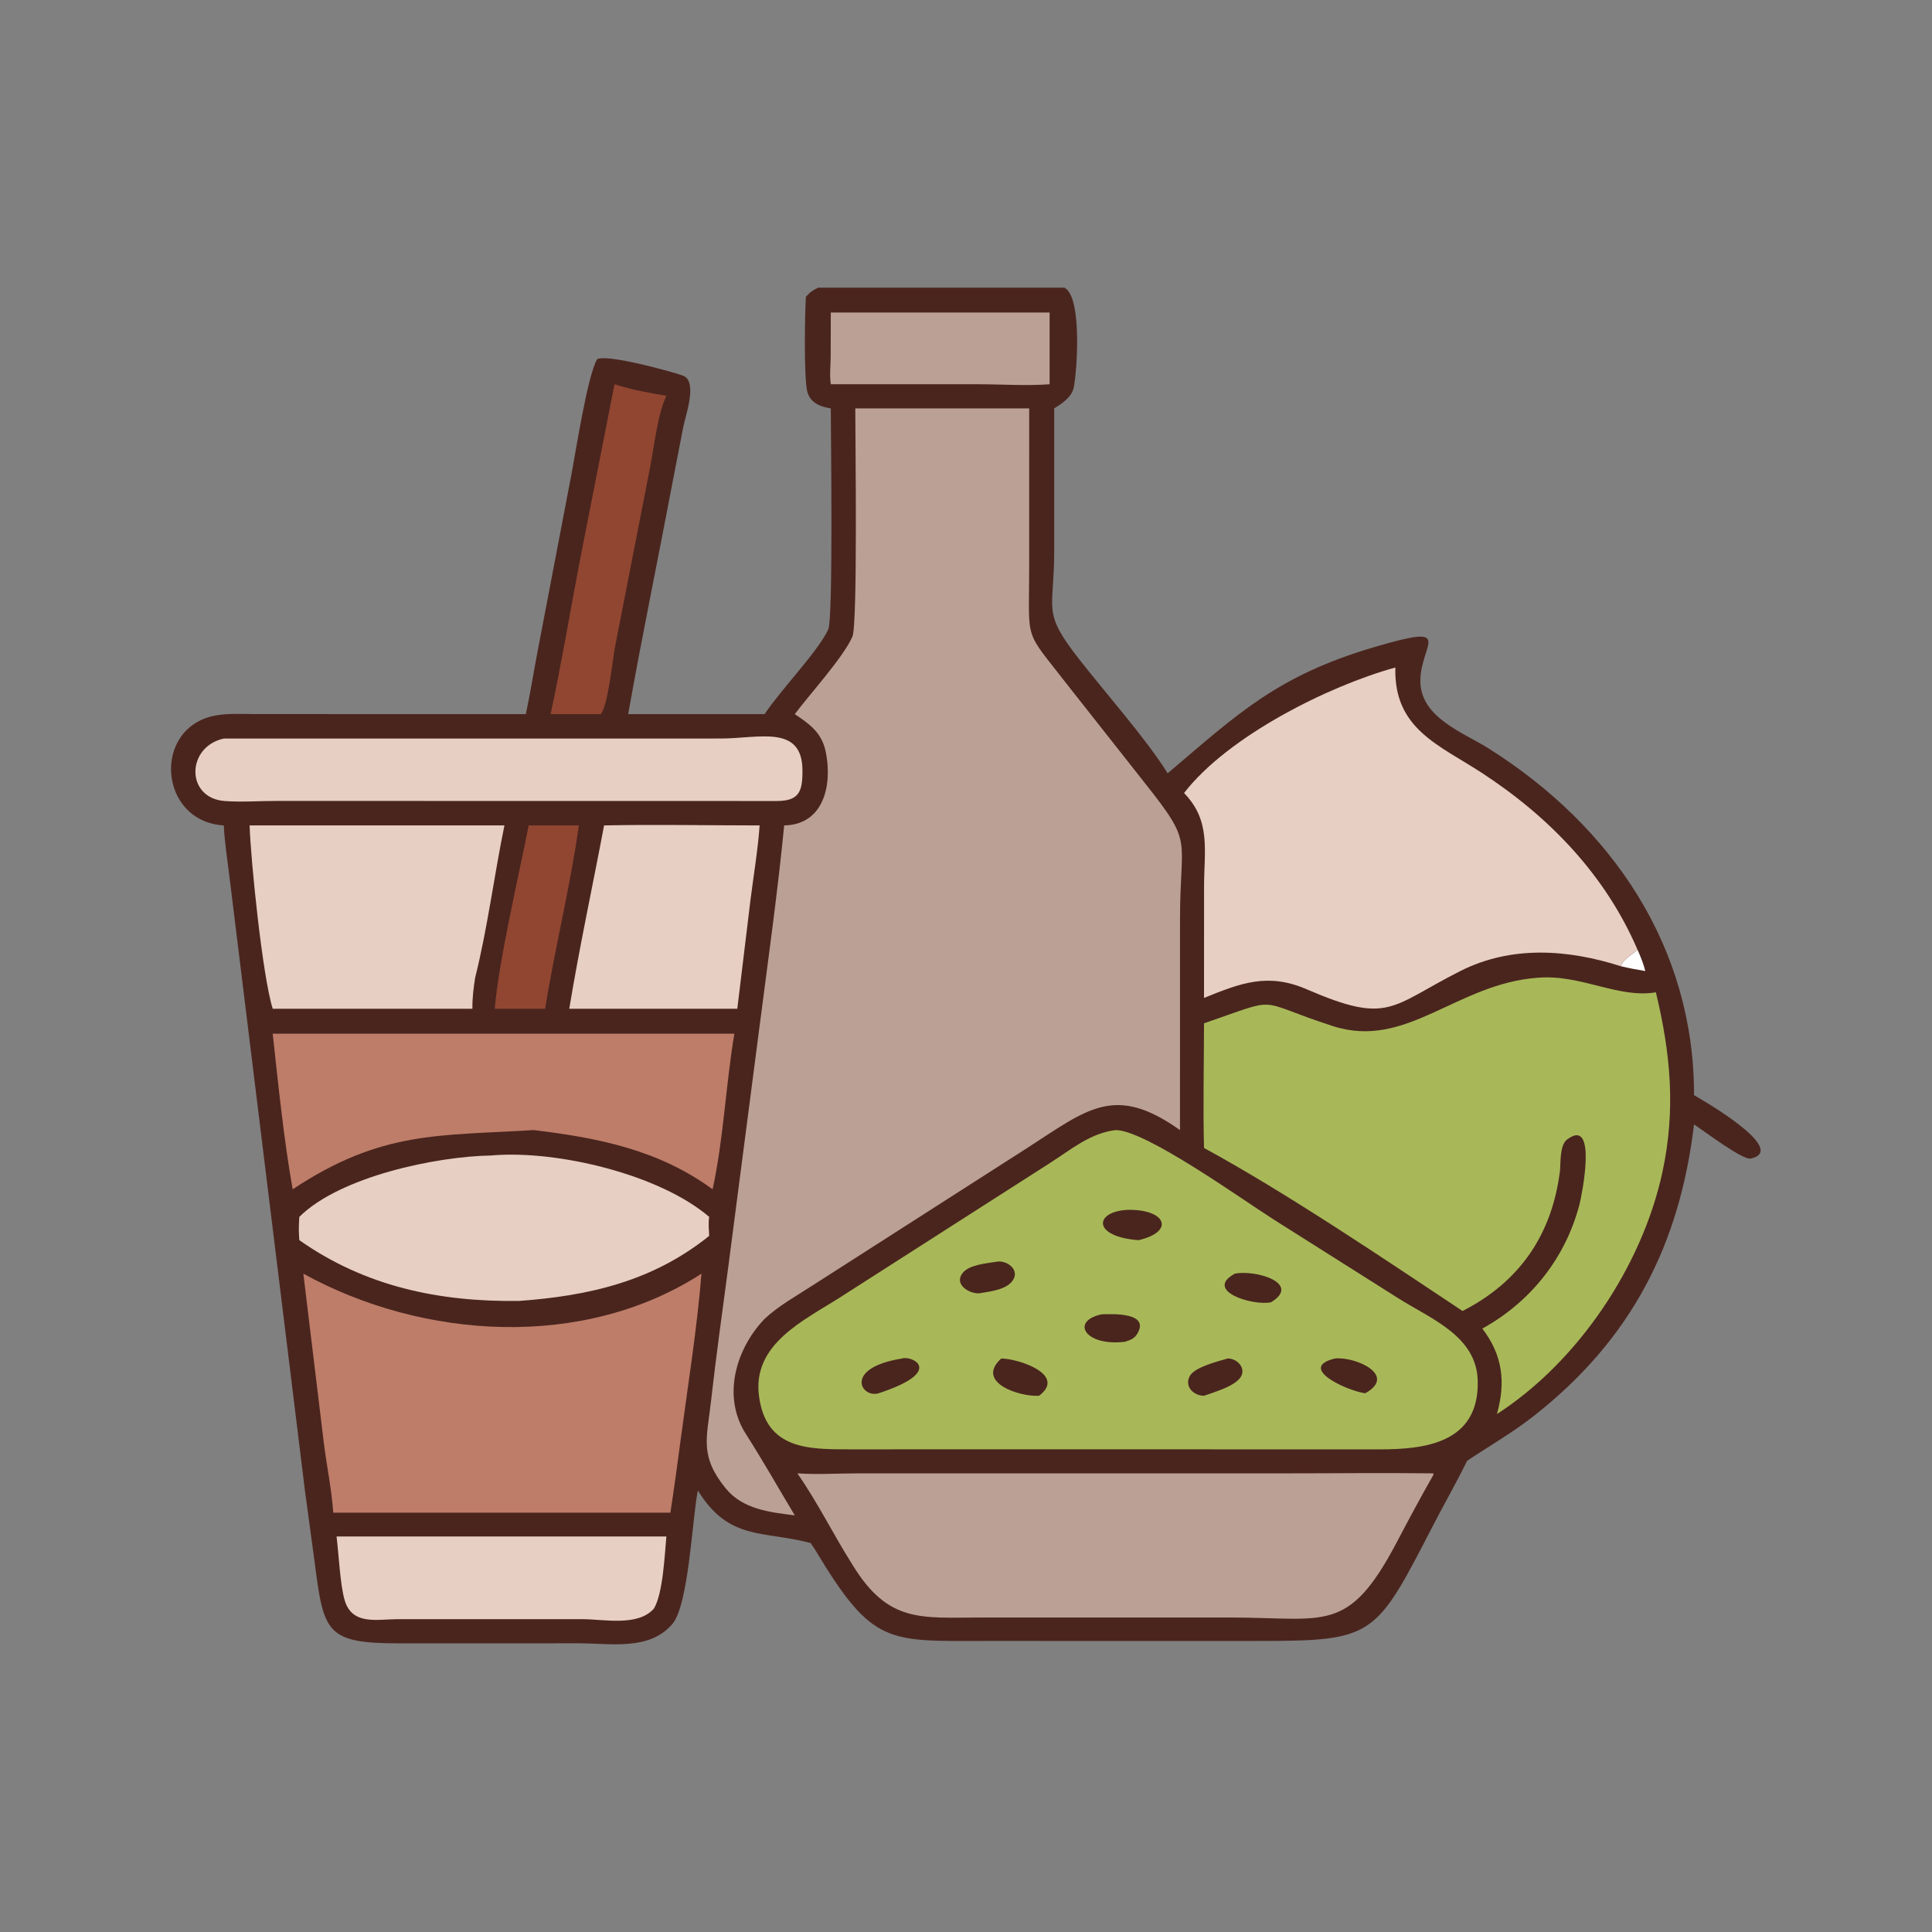 <svg width="1024" height="1024" viewBox="0 0 1024 1024" fill="none" xmlns="http://www.w3.org/2000/svg">
<rect x="0" y="0" width="1024" height="1024" fill="#808080" stroke="none"/>
<path d="M433.636 152.474H564.18L564.664 152.795C573.632 158.678 570.788 197.442 569.09 205.466C568.014 210.548 562.85 213.888 558.746 216.466L558.748 292.146C558.73 324.178 552.102 323.872 571.662 349.002C585.22 366.424 607.698 391.888 618.494 409.266L618.872 409.882C656.358 378.068 676.948 358.18 728.22 343.034C772.12 330.066 752.956 341.122 752.82 360.742C752.684 380.288 775.51 388.184 789 396.688C854.606 438.044 898.02 502.242 897.868 580.45C899.5 581.43 949.126 609.422 927.876 614.072C923.696 614.986 902.56 599.026 897.868 595.98C890.24 659.764 864.726 709.756 813.106 750.366C801.744 759.304 789.512 766.29 777.578 774.28C772.052 785.634 765.736 796.584 759.94 807.798C728.828 867.992 728.794 869.766 666.014 869.738L524.082 869.73C470.296 869.752 462.74 872.54 432.048 821.436C431.286 820.222 430.464 819.038 429.668 817.846C404.194 811.078 386.508 816.846 369.86 789.994C366.774 805.882 365.028 850.67 356.3 860.834C344.146 874.988 323.766 871.008 307.158 870.984L211.538 871.006C172.862 871.044 171.56 865.052 166.874 828.768L161.627 790.104L121.605 464.628C120.532 455.602 119.036 446.576 118.615 437.492C83.969 435.414 80.462 385.694 114.027 379.264C120.969 377.934 128.526 378.468 135.576 378.476L278.694 378.504C281.154 367.214 282.894 355.748 285.094 344.402L302.904 251.248C305.308 238.632 311.294 199.588 316.456 190.448C320.99 187.358 356.432 197.017 362.014 199.115C369.912 202.084 363.386 220.132 362.218 225.96L356.838 253.736C348.988 295.342 340.34 336.814 332.946 378.504H405.26C413.558 365.888 433.658 345.212 438.996 333.584C441.658 327.782 440.364 231.414 440.34 216.466C434.53 215.58 428.992 213.258 427.748 206.97C426.072 198.5 426.566 167.395 427.132 157.374C429.066 154.991 430.85 153.796 433.636 152.474Z" fill="#4A251E"/>
<path d="M867.916 503.368C869.564 507.044 871.078 510.752 872.038 514.676C867.684 513.962 863.402 513.156 859.112 512.124C860.452 508.01 864.858 506.31 867.916 503.368Z" fill="white"/>
<path d="M280.216 437.492H306.8C302.252 470.054 294.138 502.17 288.924 534.654H262.234C264.318 509.4 275.07 463.684 280.216 437.492Z" fill="#914631"/>
<path d="M440.34 165.634H556.322V203.658C544.056 204.602 531.13 203.664 518.78 203.662L440.34 203.658C439.64 199.036 440.216 194.025 440.274 189.353L440.34 165.634Z" fill="#BBA096"/>
<path d="M325.694 203.658C334.574 206.596 343.992 208.192 353.194 209.78C348.49 219.634 346.718 236.766 344.508 247.956L325.994 342.748C324.664 349.72 322.202 374.412 318.376 378.504H291.838C297.446 352.376 301.898 325.984 306.842 299.722L325.694 203.658Z" fill="#914631"/>
<path d="M178.382 814.366H353.194C352.278 824.256 351.408 844.41 346.636 852.508C338.242 862.226 320.168 858.216 308.808 858.2H210.288C199.724 858.262 186.682 861.454 182.716 848.27C180.271 840.142 179.533 823.452 178.382 814.366Z" fill="#E7CFC3"/>
<path d="M320.176 437.492C347.608 436.928 375.17 437.49 402.614 437.492C401.698 450.554 399.436 463.758 397.798 476.76L390.784 534.654H384.532H301.72C307.062 502.21 314.082 469.828 320.176 437.492Z" fill="#E7CFC3"/>
<path d="M118.615 391.442L382.176 391.428C401.882 391.432 425.104 383.834 425.312 408.068C425.412 419.462 423.692 424.534 411.606 424.554L147.073 424.51C137.864 424.486 128.287 425.24 119.14 424.568C98.285 423.038 98.653 395.816 118.615 391.442Z" fill="#E7CFC3"/>
<path d="M132.293 437.492H267.364C261.856 464.212 258.456 491.794 251.836 518.206C250.976 523.758 250.304 529.018 250.382 534.654H144.543C139.161 517.622 132.9 456.24 132.293 437.492Z" fill="#E7CFC3"/>
<path d="M260.178 612.442L261.61 612.322C295.974 609.71 349.56 622.48 375.88 644.966C375.354 648.27 375.718 651.708 375.88 655.04C346.072 679.042 312.338 686.848 274.948 689.532C232.84 690.056 193.661 681.956 158.649 657.308L158.517 655.248C158.285 651.766 158.416 648.446 158.649 644.966C180.339 623.46 231.516 612.912 260.178 612.442Z" fill="#E7CFC3"/>
<path d="M250.382 547.878H389.228C384.682 574.882 383.492 603.864 377.69 630.354C349.158 609.474 317.168 603.092 282.878 598.964C232.608 602.082 202.126 599.162 155.131 630.354C150.493 604.592 147.407 574.022 144.543 547.878H250.382Z" fill="#BE7D69"/>
<path d="M160.783 675.082C224.46 710.098 309.43 715.436 371.79 675.082C369.432 704.28 364.694 733.602 360.818 762.65C359.106 775.69 357.312 788.736 355.324 801.738H176.631C175.783 789.462 173.176 777.096 171.646 764.878L160.783 675.082Z" fill="#BE7D69"/>
<path d="M759.5 780.91L759.704 780.924L759.746 781.692C752.96 793.508 746.498 805.714 740.124 817.776C714.49 866.282 702.532 857.312 652.566 857.328L520.154 857.324C488.108 857.314 470.852 860.528 451.764 829.252C441.682 813.36 433.418 796.366 422.616 780.91C433.082 781.644 443.998 780.918 454.51 780.916L680.708 780.914C706.962 780.914 733.252 780.586 759.5 780.91Z" fill="#BBA096"/>
<path d="M627.572 420.316C650.876 390.136 704.164 363.544 739.568 353.784C738.672 386.348 762.622 394.76 785.508 409.706C821.238 433.036 850.894 463.778 867.916 503.368C864.858 506.31 860.452 508.01 859.112 512.124C831.03 503.158 801.108 500.958 773.87 514.738C736.87 533.458 736.384 543.296 692.53 524.324C672.018 515.452 657.66 521.014 638.156 528.922L638.178 470.068C638.178 450.886 641.994 435.132 627.572 420.316Z" fill="#E7CFC3"/>
<path d="M815.238 518.206C838.024 516.36 857.706 529.324 877.652 525.942C885.482 558.488 888.254 588.318 881.082 621.404C870.334 670.978 836.536 721.626 793.41 749.48C798.052 732.778 796.59 718.514 785.678 704.174C811.372 689.962 829.718 666.782 837.15 638.412C838.198 634.416 847.072 591.516 830.592 603.962C826.746 606.866 827.186 615.738 826.866 620.118C822.808 653.714 805.992 679.136 775.176 694.856C733.814 667.36 681.694 632.142 638.156 608.444C637.58 586.476 638.14 564.358 638.156 542.376C680.232 527.968 663.828 530.068 706.468 543.852C745.598 556.504 772.012 521.218 815.238 518.206Z" fill="#A8B858"/>
<path d="M591.266 598.964C607.144 598.902 658.572 635.906 674.962 646.296L741.09 688.092C758.546 699.146 782.784 708.11 783.238 732.126C783.858 764.92 755.15 768.23 731.052 768.196L596.294 768.168L449.682 768.18C428.042 768.176 406.142 768.042 402.316 740.21C398.464 712.18 426.412 699.776 445.76 687.314L556.928 616.15C567.908 609.096 577.896 600.602 591.266 598.964Z" fill="#A8B858"/>
<path d="M583.88 696.61C589.21 696.46 609.256 695.432 602.982 706.586C601.374 709.446 599.312 710.212 596.294 711.152C575.148 713.756 567.082 700.212 583.88 696.61Z" fill="#4A251E"/>
<path d="M654.446 675.082C665.646 672.808 689.952 680.256 673.69 690.224C663.682 692.264 638.008 684.072 654.446 675.082Z" fill="#4A251E"/>
<path d="M528.728 668.662C533.966 668.11 540.504 673.026 536.858 678.548C533.452 683.706 524.476 684.542 518.922 685.496C513.562 685.712 505.556 680.748 510.152 674.786C513.692 670.196 523.28 669.596 528.728 668.662Z" fill="#4A251E"/>
<path d="M707.544 720.04C718.116 718.854 740.912 728.812 723.57 738.482C712.866 736.808 687.628 724.792 707.544 720.04Z" fill="#4A251E"/>
<path d="M650.636 720.04C654.97 719.884 659.856 724.06 658.172 728.704C656.114 734.376 643.55 737.844 638.156 739.778C632.57 739.79 627.66 734.812 630.584 729.364C633.172 724.542 645.488 721.598 650.636 720.04Z" fill="#4A251E"/>
<path d="M530.67 720.04C539.47 720.046 565.574 728.476 550.76 739.778C540.472 740.488 516.674 732.686 530.67 720.04Z" fill="#4A251E"/>
<path d="M598.052 641.232C618.1 640.998 622.804 652.81 603.48 657.308C578.588 655.524 579.898 641.896 598.052 641.232Z" fill="#4A251E"/>
<path d="M478.056 720.04C483.102 718.23 501.44 726.77 465.61 738.482C456.368 741.176 446.92 725.034 478.056 720.04Z" fill="#4A251E"/>
<path d="M453.314 216.466H545.494L545.49 300.888C545.47 341.906 542.272 332.582 566.324 363.7L606.674 414.872C633.04 448.104 625.436 442.732 625.432 487.334L625.41 598.964C590.704 574.338 576.386 587.89 544.356 608.502L430.096 681.672C421.686 687.118 412.604 692.156 405.26 699.008C390.022 714.862 382.608 740.14 395.264 759.944C404.758 774.802 412.23 788.172 421.25 803.174C408.052 801.55 393.636 799.928 384.682 788.916C370.714 771.742 374.624 762.306 376.782 743.244C379.504 719.21 382.818 695.298 386.024 671.322L403.006 540.72C407.47 506.324 412.246 472.022 415.636 437.492C436.91 437.102 441.282 415.556 437.598 398.216C435.488 388.28 429.14 383.796 421.25 378.504C429.214 367.898 447.092 348.27 451.802 337.414C454.636 330.882 453.316 232.17 453.314 216.466Z" fill="#BBA096"/>
</svg>
